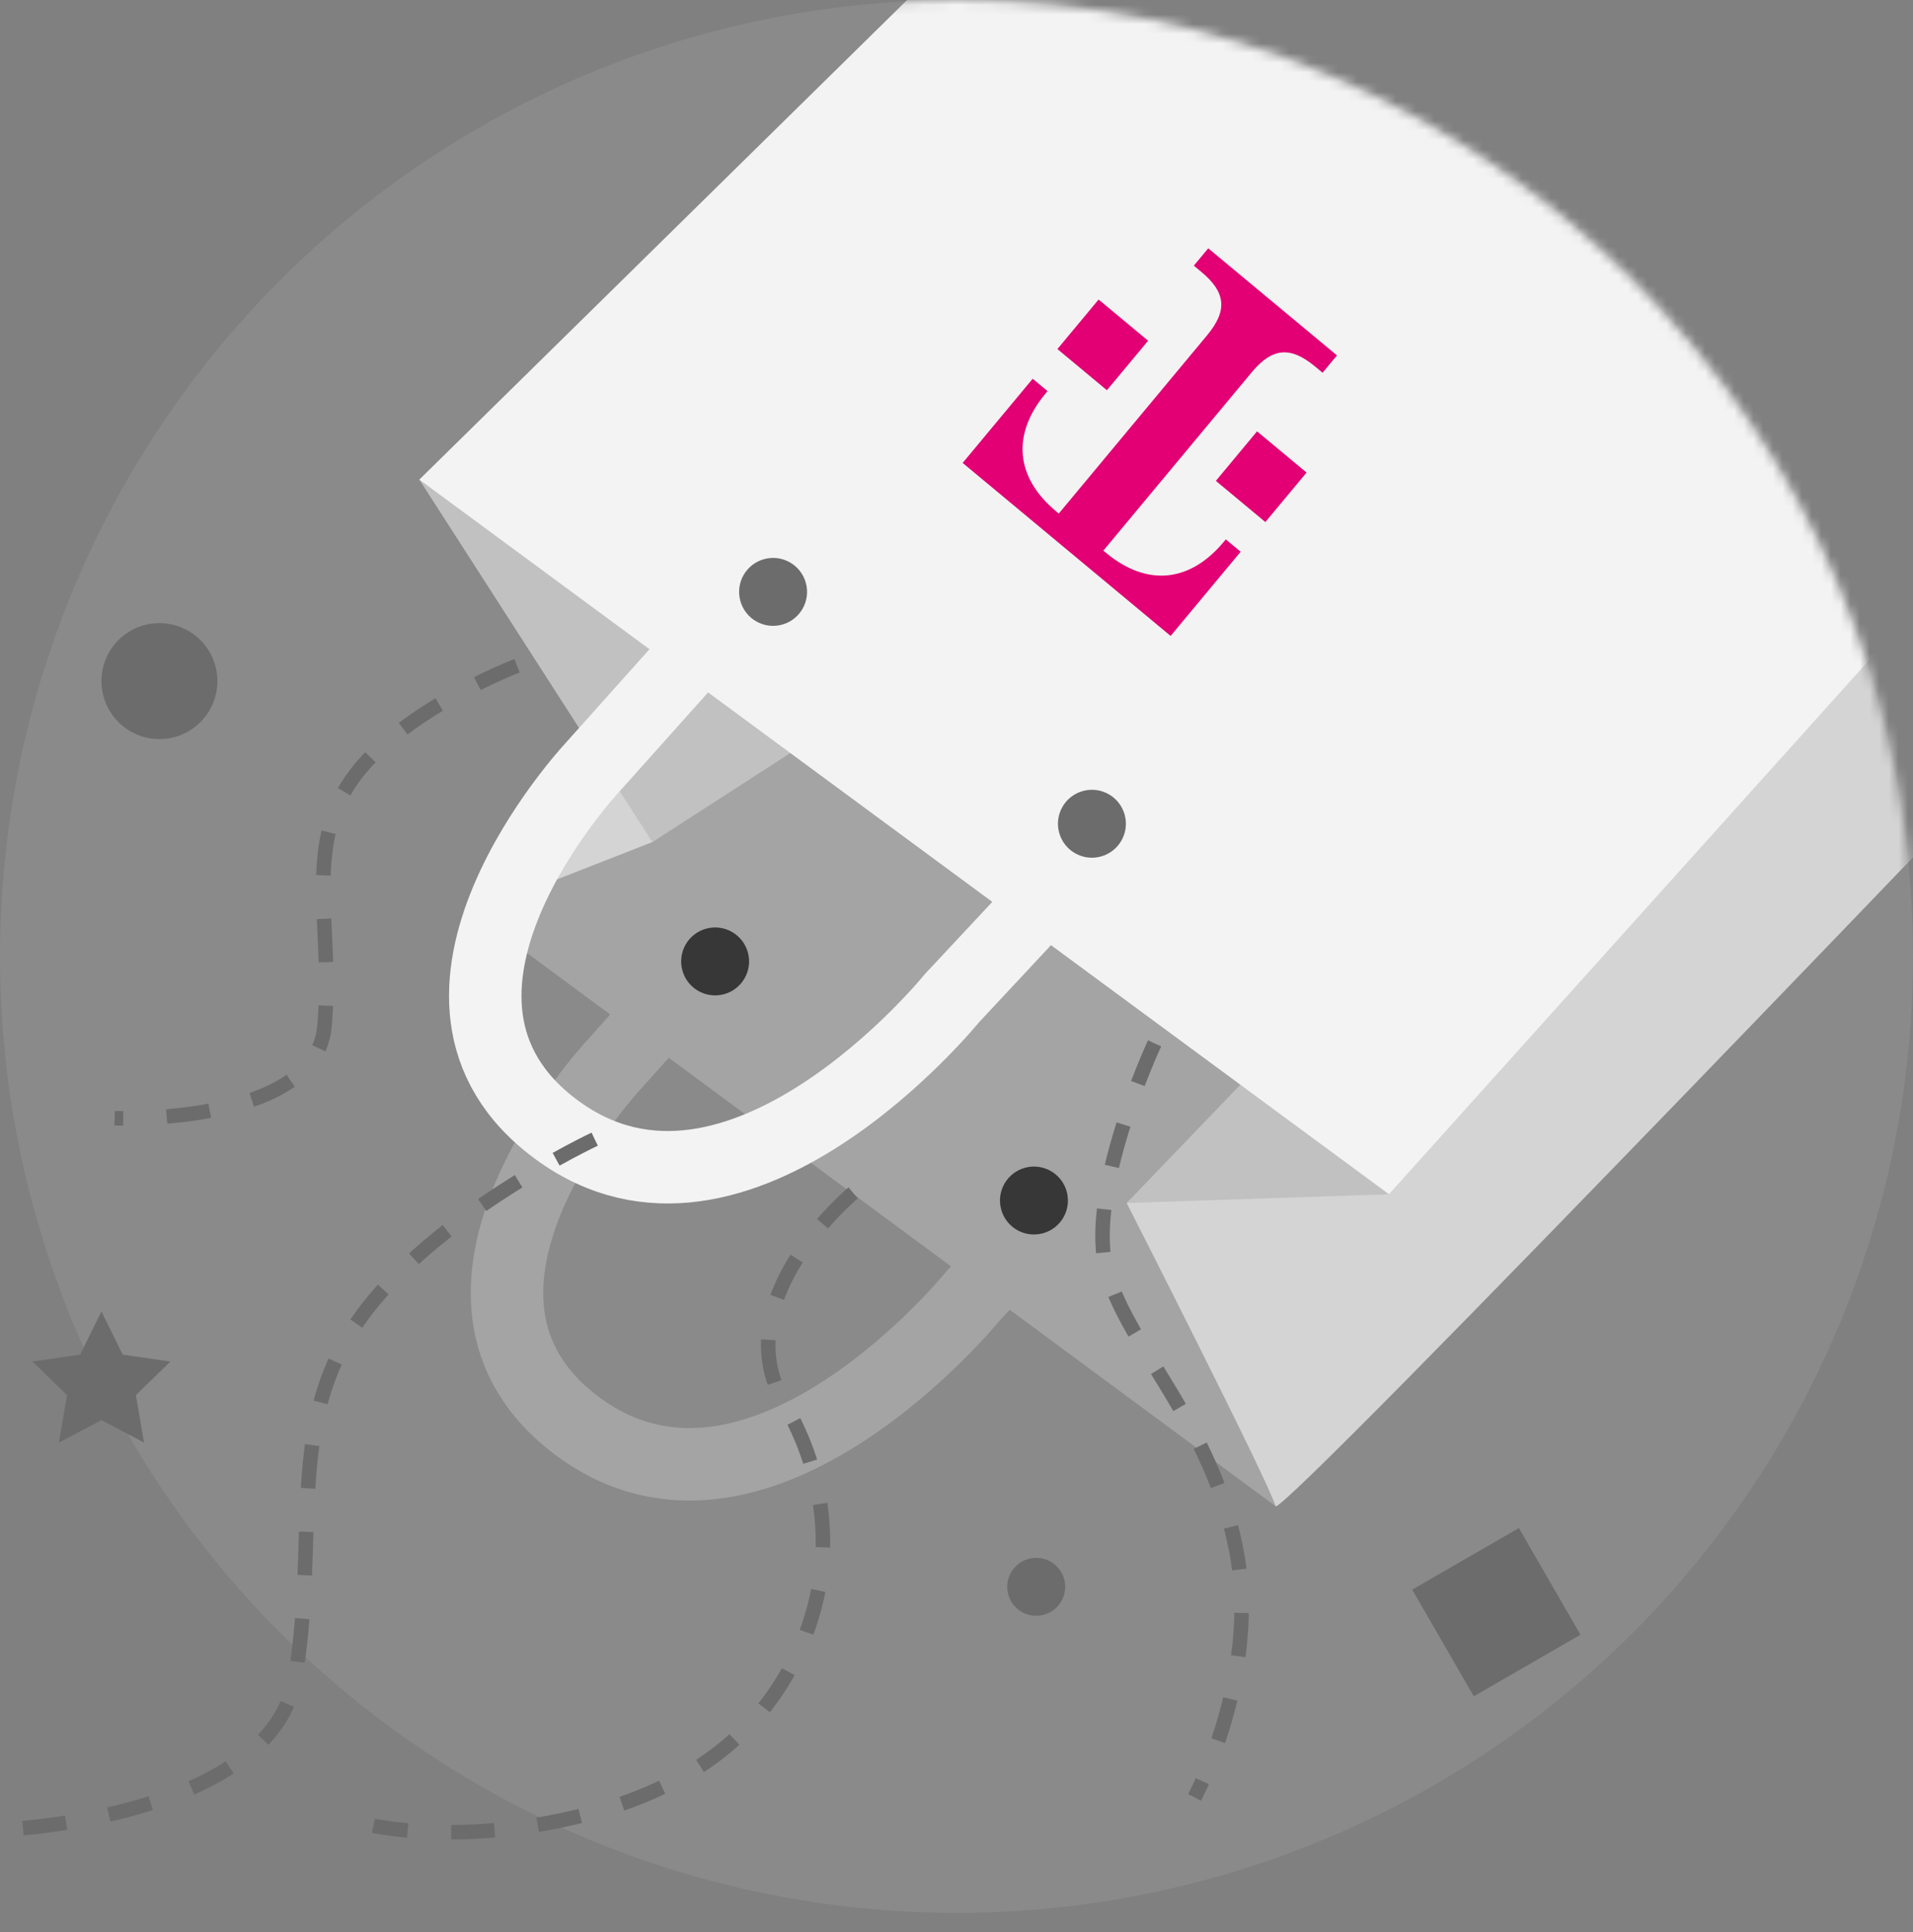 <svg width="198" height="200" viewBox="0 0 198 200" fill="none" xmlns="http://www.w3.org/2000/svg">
<rect x="0" y="0" width="198" height="200" fill="#808080" stroke="none"/>
<circle opacity="0.08" cx="99" cy="99" r="99" fill="white"/>
<mask id="mask0_0_82436" style="mask-type:alpha" maskUnits="userSpaceOnUse" x="0" y="0" width="198" height="198">
<circle cx="99" cy="99" r="99" fill="white"/>
</mask>
<g mask="url(#mask0_0_82436)">
<path d="M74.292 98.189L63.501 110.255C63.501 110.255 41.27 134.1 59.942 147.75C78.615 161.4 100.753 134.1 100.753 134.1L110.413 123.75" stroke="#A4A4A4" stroke-width="7.5"/>
<path fill-rule="evenodd" clip-rule="evenodd" d="M132.02 155.902L49.843 95.168L101.642 46.534L163.443 94.889L132.02 155.902Z" fill="#A4A4A4"/>
<path fill-rule="evenodd" clip-rule="evenodd" d="M132.02 155.902C131.384 153.529 116.613 124.523 116.613 124.523L222.491 23.714C222.491 23.714 225.672 39.301 225.672 48.395C225.672 57.489 218.44 67.439 218.44 67.439C218.44 67.439 132.417 157.383 132.02 155.902Z" fill="#D4D4D4"/>
<path fill-rule="evenodd" clip-rule="evenodd" d="M67.525 87.162L49.619 94.168L93.55 54.369L116.628 51.316L67.525 87.162Z" fill="#D4D4D4"/>
<path fill-rule="evenodd" clip-rule="evenodd" d="M116.613 124.523L141.531 98.597L143.76 123.615L116.613 124.523Z" fill="#C1C1C1"/>
<path fill-rule="evenodd" clip-rule="evenodd" d="M67.525 87.162L100.841 65.664L43.402 49.642L67.525 87.162Z" fill="#C1C1C1"/>
<path fill-rule="evenodd" clip-rule="evenodd" d="M215.298 44.037L143.76 123.615L43.402 49.642L121.559 -27.213C121.559 -27.213 139.916 -45.117 160.915 -30.164C181.915 -15.211 190.88 -8.38 211.602 8.149C232.325 24.678 215.298 44.037 215.298 44.037Z" fill="#F3F3F3"/>
<circle cx="113.016" cy="85.266" r="3.516" transform="rotate(-105 113.016 85.266)" fill="#6C6C6C"/>
<circle cx="80.016" cy="61.266" r="3.516" transform="rotate(-105 80.016 61.266)" fill="#6C6C6C"/>
<circle cx="107.016" cy="124.266" r="3.516" transform="rotate(-105 107.016 124.266)" fill="#373737"/>
<circle cx="74.016" cy="99.516" r="3.516" transform="rotate(-105 74.016 99.516)" fill="#373737"/>
<path d="M72.042 67.439L61.251 79.505C61.251 79.505 39.02 103.35 57.692 117C76.365 130.65 98.503 103.35 98.503 103.35L108.163 93" stroke="#F3F3F3" stroke-width="7.5"/>
</g>
<path d="M130.107 44.649L135.232 48.913L130.968 54.038L125.843 49.774L130.107 44.649ZM121.161 65.825L128.41 57.112L126.872 55.833L126.659 56.09C123.248 60.189 118.81 60.833 114.454 57.209L114.198 56.996L129.547 38.546C131.679 35.984 133.557 35.812 136.119 37.943L136.888 38.583L138.38 36.789L125.056 25.703L123.564 27.497L124.332 28.137C126.895 30.269 127.067 32.146 124.935 34.709L109.585 53.158L109.329 52.945C104.973 49.321 104.799 44.84 108.21 40.74L108.423 40.483L106.885 39.204L99.637 47.917L121.161 65.825ZM118.832 35.268L113.707 31.005L109.444 36.13L114.568 40.393L118.832 35.268Z" fill="#E20074"/>
<path d="M88.301 123.476C88.301 123.476 74.98 134.53 81.135 145.191C87.29 155.852 85.865 166.579 80.564 174.728C75.264 182.876 66.436 186.954 56.215 188.786C45.993 190.617 38.654 188.985 38.654 188.985" stroke="#6C6C6C" stroke-width="1.5" stroke-dasharray="4.5 4.5"/>
<path d="M61.548 117.915C61.548 117.915 44.719 125.809 37.15 136.618C29.581 147.427 32.949 158.759 30.581 173.503C28.214 188.248 0.192 189.4 0.192 189.4" stroke="#6C6C6C" stroke-width="1.5" stroke-dasharray="4.5 4.5"/>
<path d="M53.508 68.913C53.508 68.913 41.434 73.525 36.409 80.702C31.383 87.879 34.518 96.033 33.58 106.267C32.641 116.501 11.868 115.749 11.868 115.749" stroke="#6C6C6C" stroke-width="1.5" stroke-dasharray="4.5 4.5"/>
<circle cx="16.5" cy="70.5" r="6" fill="#6C6C6C"/>
<circle cx="107.25" cy="164.25" r="3" fill="#6C6C6C"/>
<path fill-rule="evenodd" clip-rule="evenodd" d="M10.5 147L6.092 149.318L6.934 144.409L3.367 140.932L8.296 140.216L10.5 135.75L12.704 140.216L17.633 140.932L14.066 144.409L14.908 149.318L10.5 147Z" fill="#6C6C6C"/>
<rect x="146.167" y="164.542" width="12.75" height="12.75" transform="rotate(-30 146.167 164.542)" fill="#6C6C6C"/>
<path d="M119.5 108C119.5 108 112.167 123.734 114.611 131.789C117.055 139.844 125.421 147.435 127.948 160.418C130.475 173.4 123.642 186.04 123.642 186.04" stroke="#6C6C6C" stroke-width="1.5" stroke-dasharray="4.5 4.5"/>
</svg>
